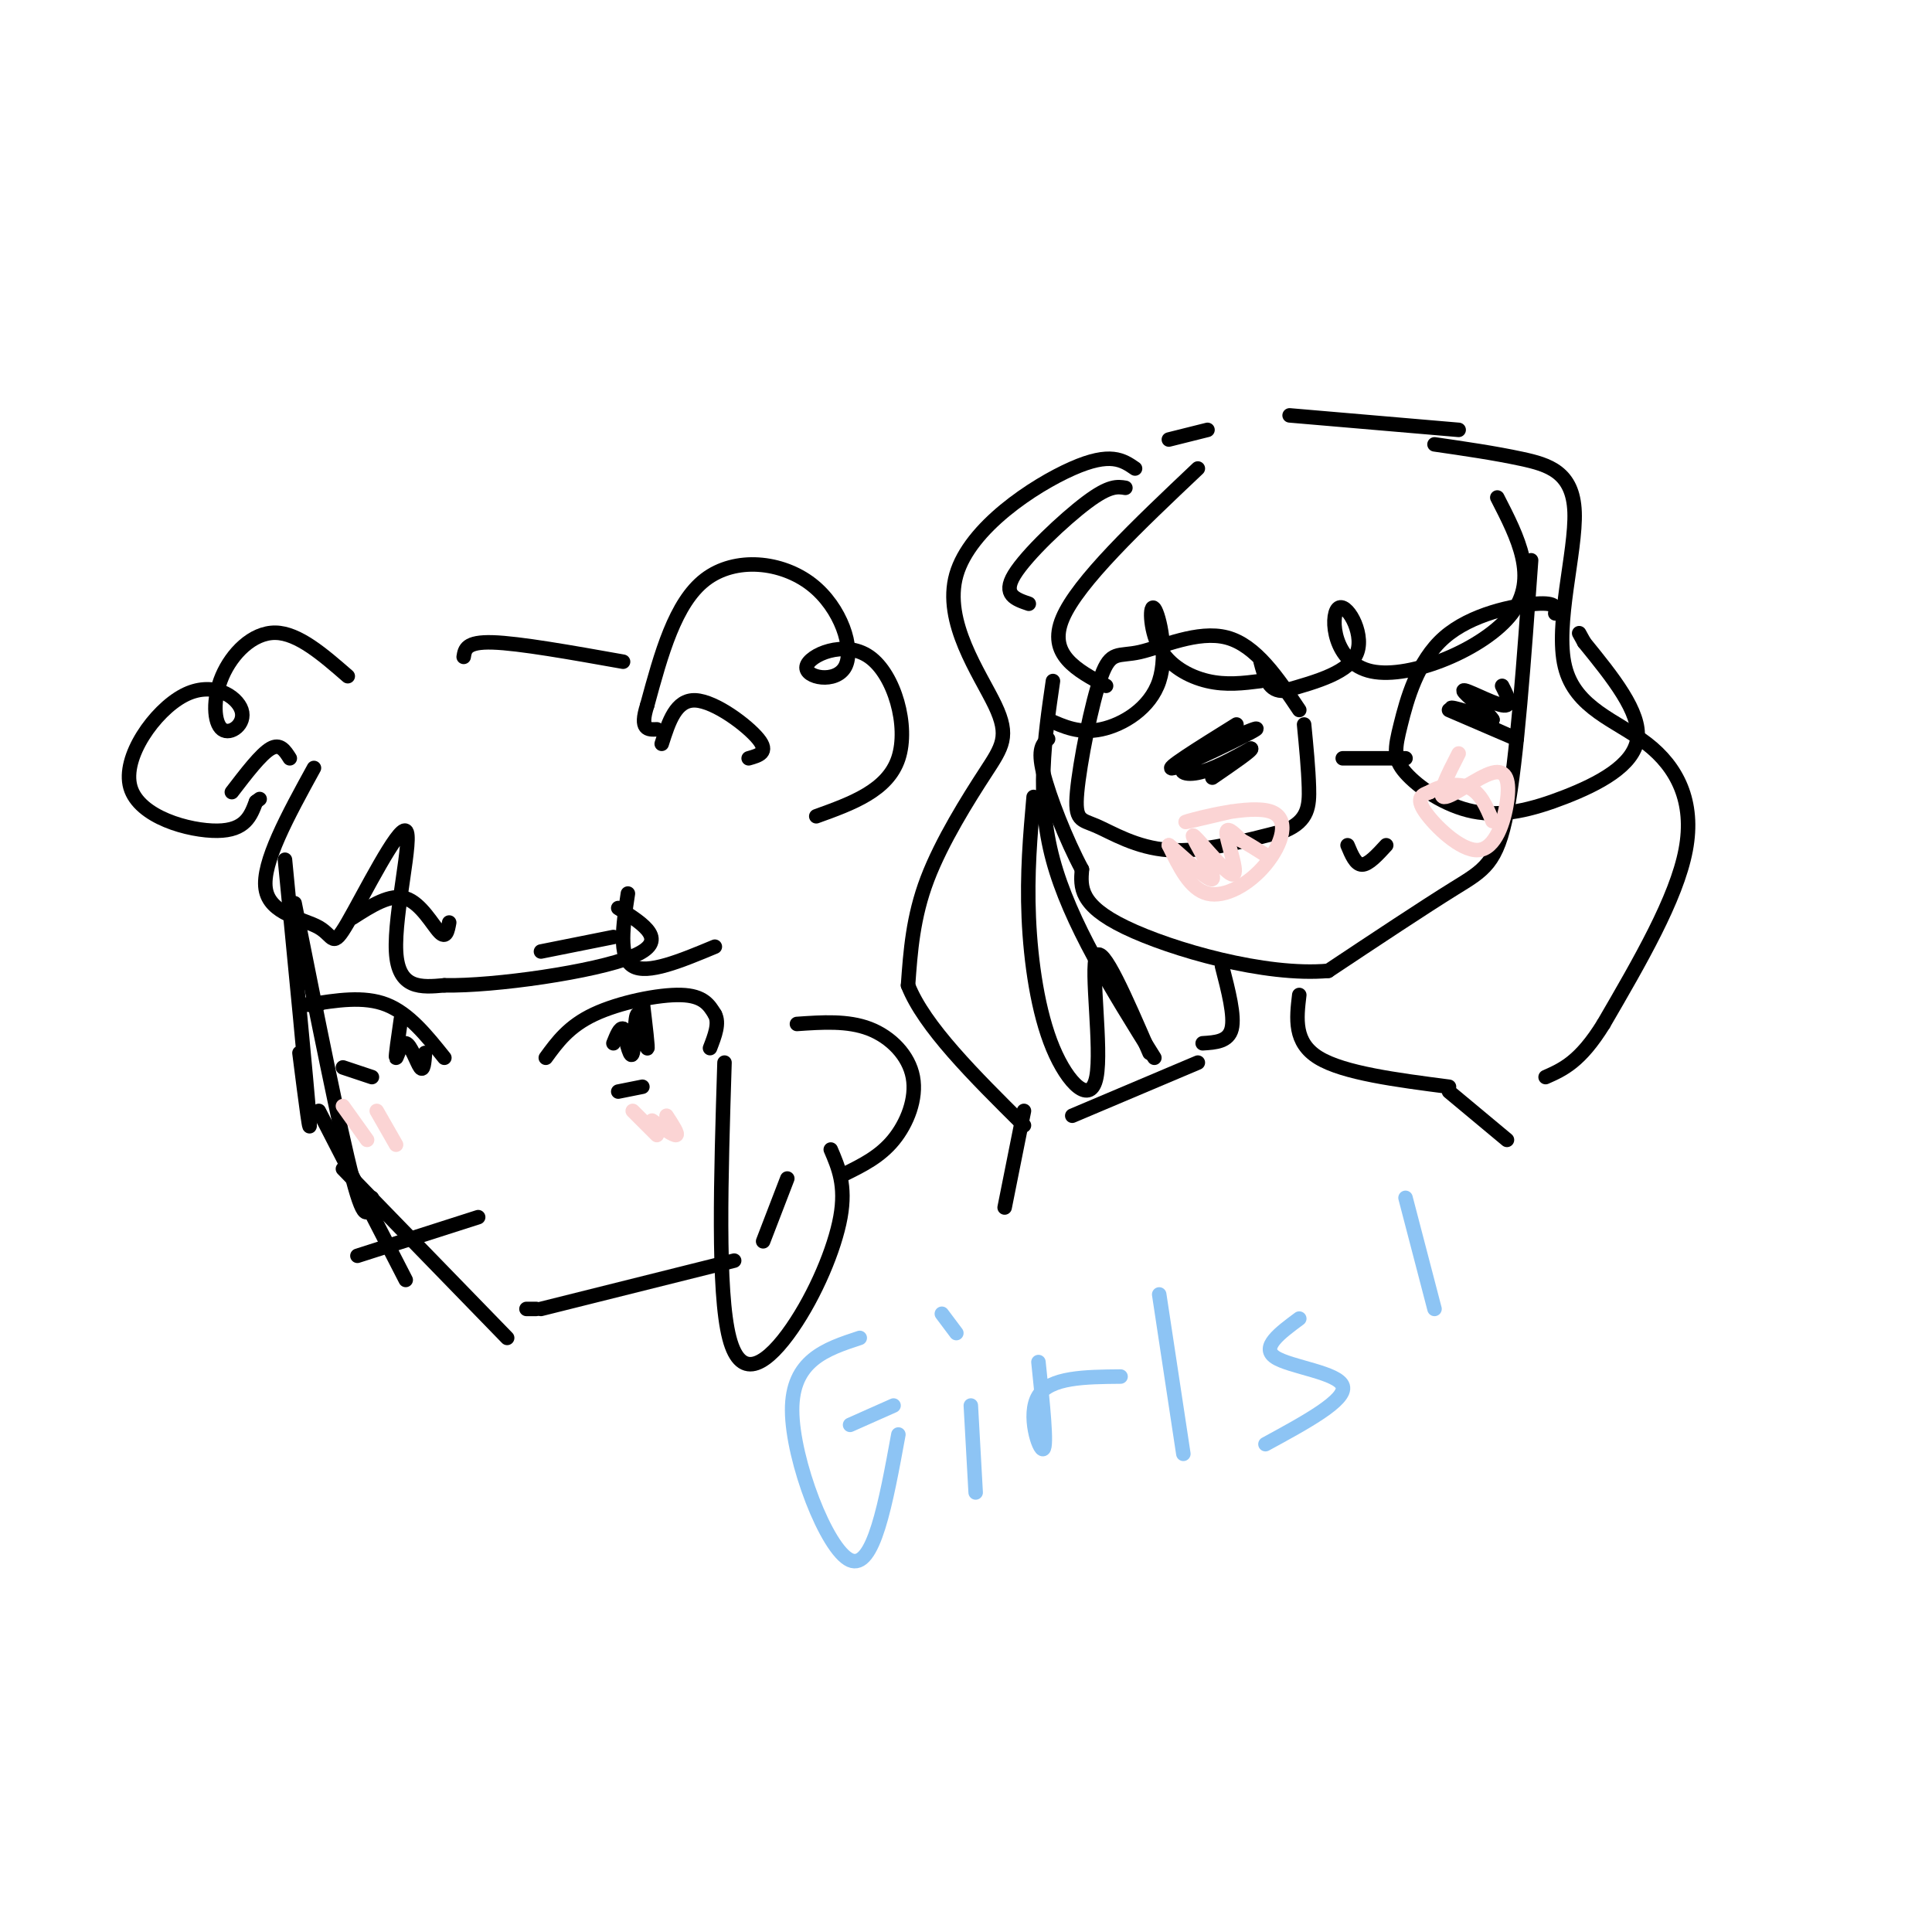 <svg viewBox='0 0 400 400' version='1.1' xmlns='http://www.w3.org/2000/svg' xmlns:xlink='http://www.w3.org/1999/xlink'><g fill='none' stroke='rgb(0,0,0)' stroke-width='3' stroke-linecap='round' stroke-linejoin='round'><path d='M317,116c-1.467,20.556 -2.933,41.111 -5,52c-2.067,10.889 -4.733,12.111 -11,16c-6.267,3.889 -16.133,10.444 -26,17'/><path d='M275,201c-12.978,1.178 -32.422,-4.378 -42,-9c-9.578,-4.622 -9.289,-8.311 -9,-12'/><path d='M224,180c-3.222,-6.000 -6.778,-15.000 -8,-20c-1.222,-5.000 -0.111,-6.000 1,-7'/><path d='M322,127c0.202,-1.155 0.404,-2.310 -4,-2c-4.404,0.310 -13.414,2.086 -19,7c-5.586,4.914 -7.749,12.965 -9,18c-1.251,5.035 -1.589,7.054 1,10c2.589,2.946 8.106,6.821 14,8c5.894,1.179 12.164,-0.336 19,-3c6.836,-2.664 14.239,-6.475 15,-12c0.761,-5.525 -5.119,-12.762 -11,-20'/><path d='M328,133c-1.833,-3.333 -0.917,-1.667 0,0'/><path d='M291,157c0.000,0.000 -13.000,0.000 -13,0'/><path d='M269,147c-4.501,-6.711 -9.001,-13.422 -15,-15c-5.999,-1.578 -13.496,1.977 -18,3c-4.504,1.023 -6.013,-0.486 -8,5c-1.987,5.486 -4.450,17.965 -5,24c-0.550,6.035 0.813,5.625 4,7c3.187,1.375 8.196,4.536 15,5c6.804,0.464 15.402,-1.768 24,-4'/><path d='M266,172c4.889,-2.044 5.111,-5.156 5,-9c-0.111,-3.844 -0.556,-8.422 -1,-13'/><path d='M256,150c-7.804,4.860 -15.608,9.719 -13,9c2.608,-0.719 15.627,-7.018 17,-8c1.373,-0.982 -8.900,3.351 -13,6c-4.100,2.649 -2.029,3.614 1,3c3.029,-0.614 7.014,-2.807 11,-5'/><path d='M259,155c0.500,0.167 -3.750,3.083 -8,6'/><path d='M300,147c7.533,3.244 15.067,6.489 14,6c-1.067,-0.489 -10.733,-4.711 -13,-6c-2.267,-1.289 2.867,0.356 8,2'/><path d='M309,149c-0.595,-1.274 -6.083,-5.458 -6,-6c0.083,-0.542 5.738,2.560 8,3c2.262,0.440 1.131,-1.780 0,-4'/><path d='M279,175c0.833,2.000 1.667,4.000 3,4c1.333,0.000 3.167,-2.000 5,-4'/><path d='M218,141c-1.750,12.000 -3.500,24.000 0,37c3.500,13.000 12.250,27.000 21,41'/><path d='M238,218c-4.880,-11.290 -9.761,-22.581 -11,-20c-1.239,2.581 1.163,19.032 0,25c-1.163,5.968 -5.890,1.453 -9,-6c-3.110,-7.453 -4.603,-17.844 -5,-27c-0.397,-9.156 0.301,-17.078 1,-25'/><path d='M310,103c4.284,8.332 8.568,16.663 3,24c-5.568,7.337 -20.987,13.678 -29,12c-8.013,-1.678 -8.619,-11.375 -7,-13c1.619,-1.625 5.463,4.821 4,9c-1.463,4.179 -8.231,6.089 -15,8'/><path d='M266,143c-3.333,0.333 -4.167,-2.833 -5,-6'/><path d='M261,141c-3.576,0.450 -7.152,0.901 -11,0c-3.848,-0.901 -7.968,-3.153 -10,-7c-2.032,-3.847 -1.978,-9.289 -1,-8c0.978,1.289 2.879,9.309 1,15c-1.879,5.691 -7.537,9.055 -12,10c-4.463,0.945 -7.732,-0.527 -11,-2'/><path d='M302,89c0.000,0.000 -35.000,-3.000 -35,-3'/><path d='M248,97c-12.417,11.750 -24.833,23.500 -28,31c-3.167,7.500 2.917,10.750 9,14'/><path d='M233,101c-1.644,-0.267 -3.289,-0.533 -8,3c-4.711,3.533 -12.489,10.867 -15,15c-2.511,4.133 0.244,5.067 3,6'/><path d='M250,89c0.000,0.000 -8.000,2.000 -8,2'/><path d='M235,97c-2.541,-1.748 -5.083,-3.497 -13,0c-7.917,3.497 -21.210,12.238 -24,22c-2.790,9.762 4.922,20.544 8,27c3.078,6.456 1.521,8.584 -2,14c-3.521,5.416 -9.006,14.119 -12,22c-2.994,7.881 -3.497,14.941 -4,22'/><path d='M188,204c3.333,8.500 13.667,18.750 24,29'/><path d='M297,92c6.188,0.895 12.375,1.790 18,3c5.625,1.210 10.687,2.736 11,11c0.313,8.264 -4.122,23.267 -2,32c2.122,8.733 10.802,11.197 17,16c6.198,4.803 9.914,11.944 8,22c-1.914,10.056 -9.457,23.028 -17,36'/><path d='M332,212c-4.833,7.833 -8.417,9.417 -12,11'/><path d='M253,200c1.333,5.167 2.667,10.333 2,13c-0.667,2.667 -3.333,2.833 -6,3'/><path d='M269,206c-0.583,4.917 -1.167,9.833 4,13c5.167,3.167 16.083,4.583 27,6'/><path d='M248,220c0.000,0.000 -26.000,11.000 -26,11'/><path d='M300,226c0.000,0.000 12.000,10.000 12,10'/><path d='M212,230c0.000,0.000 -4.000,20.000 -4,20'/><path d='M59,178c2.250,23.167 4.500,46.333 5,53c0.500,6.667 -0.750,-3.167 -2,-13'/><path d='M61,187c4.667,23.417 9.333,46.833 12,57c2.667,10.167 3.333,7.083 4,4'/><path d='M66,230c0.000,0.000 18.000,35.000 18,35'/><path d='M71,242c0.000,0.000 34.000,35.000 34,35'/><path d='M109,271c0.000,0.000 2.000,0.000 2,0'/><path d='M112,271c0.000,0.000 40.000,-10.000 40,-10'/><path d='M158,257c0.000,0.000 5.000,-13.000 5,-13'/><path d='M165,212c5.262,-0.363 10.524,-0.726 15,1c4.476,1.726 8.167,5.542 9,10c0.833,4.458 -1.190,9.560 -4,13c-2.810,3.440 -6.405,5.220 -10,7'/><path d='M113,219c2.378,-3.267 4.756,-6.533 10,-9c5.244,-2.467 13.356,-4.133 18,-4c4.644,0.133 5.822,2.067 7,4'/><path d='M148,210c1.000,1.833 0.000,4.417 -1,7'/><path d='M133,207c0.631,5.286 1.262,10.571 1,10c-0.262,-0.571 -1.417,-7.000 -2,-7c-0.583,0.000 -0.595,6.429 -1,8c-0.405,1.571 -1.202,-1.714 -2,-5'/><path d='M129,213c-0.667,-0.333 -1.333,1.333 -2,3'/><path d='M92,219c-3.667,-4.583 -7.333,-9.167 -12,-11c-4.667,-1.833 -10.333,-0.917 -16,0'/><path d='M64,208c-2.333,0.000 -0.167,0.000 2,0'/><path d='M83,211c-0.565,3.887 -1.131,7.774 -1,8c0.131,0.226 0.958,-3.208 2,-3c1.042,0.208 2.298,4.060 3,5c0.702,0.940 0.851,-1.030 1,-3'/><path d='M71,221c0.000,0.000 6.000,2.000 6,2'/><path d='M128,226c0.000,0.000 5.000,-1.000 5,-1'/><path d='M74,260c0.000,0.000 25.000,-8.000 25,-8'/><path d='M112,197c0.000,0.000 15.000,-3.000 15,-3'/><path d='M93,191c-0.311,1.711 -0.622,3.422 -2,2c-1.378,-1.422 -3.822,-5.978 -7,-7c-3.178,-1.022 -7.089,1.489 -11,4'/><path d='M65,159c-5.396,9.835 -10.792,19.669 -10,25c0.792,5.331 7.773,6.158 11,8c3.227,1.842 2.700,4.700 6,-1c3.300,-5.700 10.427,-19.958 12,-19c1.573,0.958 -2.408,17.131 -2,25c0.408,7.869 5.204,7.435 10,7'/><path d='M92,204c10.356,0.200 31.244,-2.800 39,-6c7.756,-3.200 2.378,-6.600 -3,-10'/><path d='M130,185c-1.000,6.583 -2.000,13.167 1,15c3.000,1.833 10.000,-1.083 17,-4'/><path d='M150,220c-0.738,23.714 -1.476,47.429 1,57c2.476,9.571 8.167,5.000 13,-2c4.833,-7.000 8.810,-16.429 10,-23c1.190,-6.571 -0.405,-10.286 -2,-14'/><path d='M169,169c7.401,-2.666 14.802,-5.333 17,-12c2.198,-6.667 -0.807,-17.336 -6,-21c-5.193,-3.664 -12.574,-0.324 -13,2c-0.426,2.324 6.102,3.633 8,0c1.898,-3.633 -0.835,-12.209 -7,-17c-6.165,-4.791 -15.761,-5.797 -22,-1c-6.239,4.797 -9.119,15.399 -12,26'/><path d='M134,146c-1.667,5.167 0.167,5.083 2,5'/><path d='M137,154c1.467,-4.600 2.933,-9.200 7,-9c4.067,0.200 10.733,5.200 13,8c2.267,2.800 0.133,3.400 -2,4'/><path d='M129,137c-10.750,-1.917 -21.500,-3.833 -27,-4c-5.500,-0.167 -5.750,1.417 -6,3'/><path d='M72,140c-5.144,-4.473 -10.287,-8.946 -15,-9c-4.713,-0.054 -8.994,4.310 -11,9c-2.006,4.690 -1.737,9.707 0,11c1.737,1.293 4.943,-1.137 4,-4c-0.943,-2.863 -6.036,-6.159 -12,-3c-5.964,3.159 -12.798,12.774 -11,19c1.798,6.226 12.228,9.065 18,9c5.772,-0.065 6.886,-3.032 8,-6'/><path d='M53,166c1.333,-1.000 0.667,-0.500 0,0'/><path d='M48,164c3.000,-3.917 6.000,-7.833 8,-9c2.000,-1.167 3.000,0.417 4,2'/></g>
<g fill='none' stroke='rgb(251,212,212)' stroke-width='3' stroke-linecap='round' stroke-linejoin='round'><path d='M255,168c-5.676,1.341 -11.352,2.683 -9,2c2.352,-0.683 12.734,-3.389 17,-2c4.266,1.389 2.418,6.874 -1,11c-3.418,4.126 -8.405,6.893 -12,6c-3.595,-0.893 -5.797,-5.447 -8,-10'/><path d='M242,175c1.180,0.750 8.131,7.624 9,7c0.869,-0.624 -4.344,-8.744 -4,-9c0.344,-0.256 6.247,7.354 8,8c1.753,0.646 -0.642,-5.673 -1,-8c-0.358,-2.327 1.321,-0.664 3,1'/><path d='M257,174c1.333,0.667 3.167,1.833 5,3'/><path d='M302,156c-2.285,4.456 -4.569,8.911 -3,9c1.569,0.089 6.992,-4.189 10,-5c3.008,-0.811 3.600,1.844 3,6c-0.600,4.156 -2.392,9.811 -6,10c-3.608,0.189 -9.031,-5.089 -11,-8c-1.969,-2.911 -0.485,-3.456 1,-4'/><path d='M296,164c1.711,-1.156 5.489,-2.044 8,-1c2.511,1.044 3.756,4.022 5,7'/><path d='M138,231c1.250,1.917 2.500,3.833 2,4c-0.500,0.167 -2.750,-1.417 -5,-3'/><path d='M131,230c0.000,0.000 5.000,5.000 5,5'/><path d='M78,230c0.000,0.000 4.000,7.000 4,7'/><path d='M71,229c0.000,0.000 5.000,7.000 5,7'/></g>
<g fill='none' stroke='rgb(141,196,244)' stroke-width='3' stroke-linecap='round' stroke-linejoin='round'><path d='M178,277c-7.022,2.311 -14.044,4.622 -14,15c0.044,10.378 7.156,28.822 12,31c4.844,2.178 7.422,-11.911 10,-26'/><path d='M201,291c0.000,0.000 1.000,18.000 1,18'/><path d='M195,272c0.000,0.000 3.000,4.000 3,4'/><path d='M215,282c0.911,8.733 1.822,17.467 1,18c-0.822,0.533 -3.378,-7.133 -1,-11c2.378,-3.867 9.689,-3.933 17,-4'/><path d='M240,268c0.000,0.000 5.000,33.000 5,33'/><path d='M269,273c-4.022,2.978 -8.044,5.956 -5,8c3.044,2.044 13.156,3.156 14,6c0.844,2.844 -7.578,7.422 -16,12'/><path d='M185,291c0.000,0.000 -9.000,4.000 -9,4'/><path d='M291,248c0.000,0.000 6.000,23.000 6,23'/></g>
</svg>